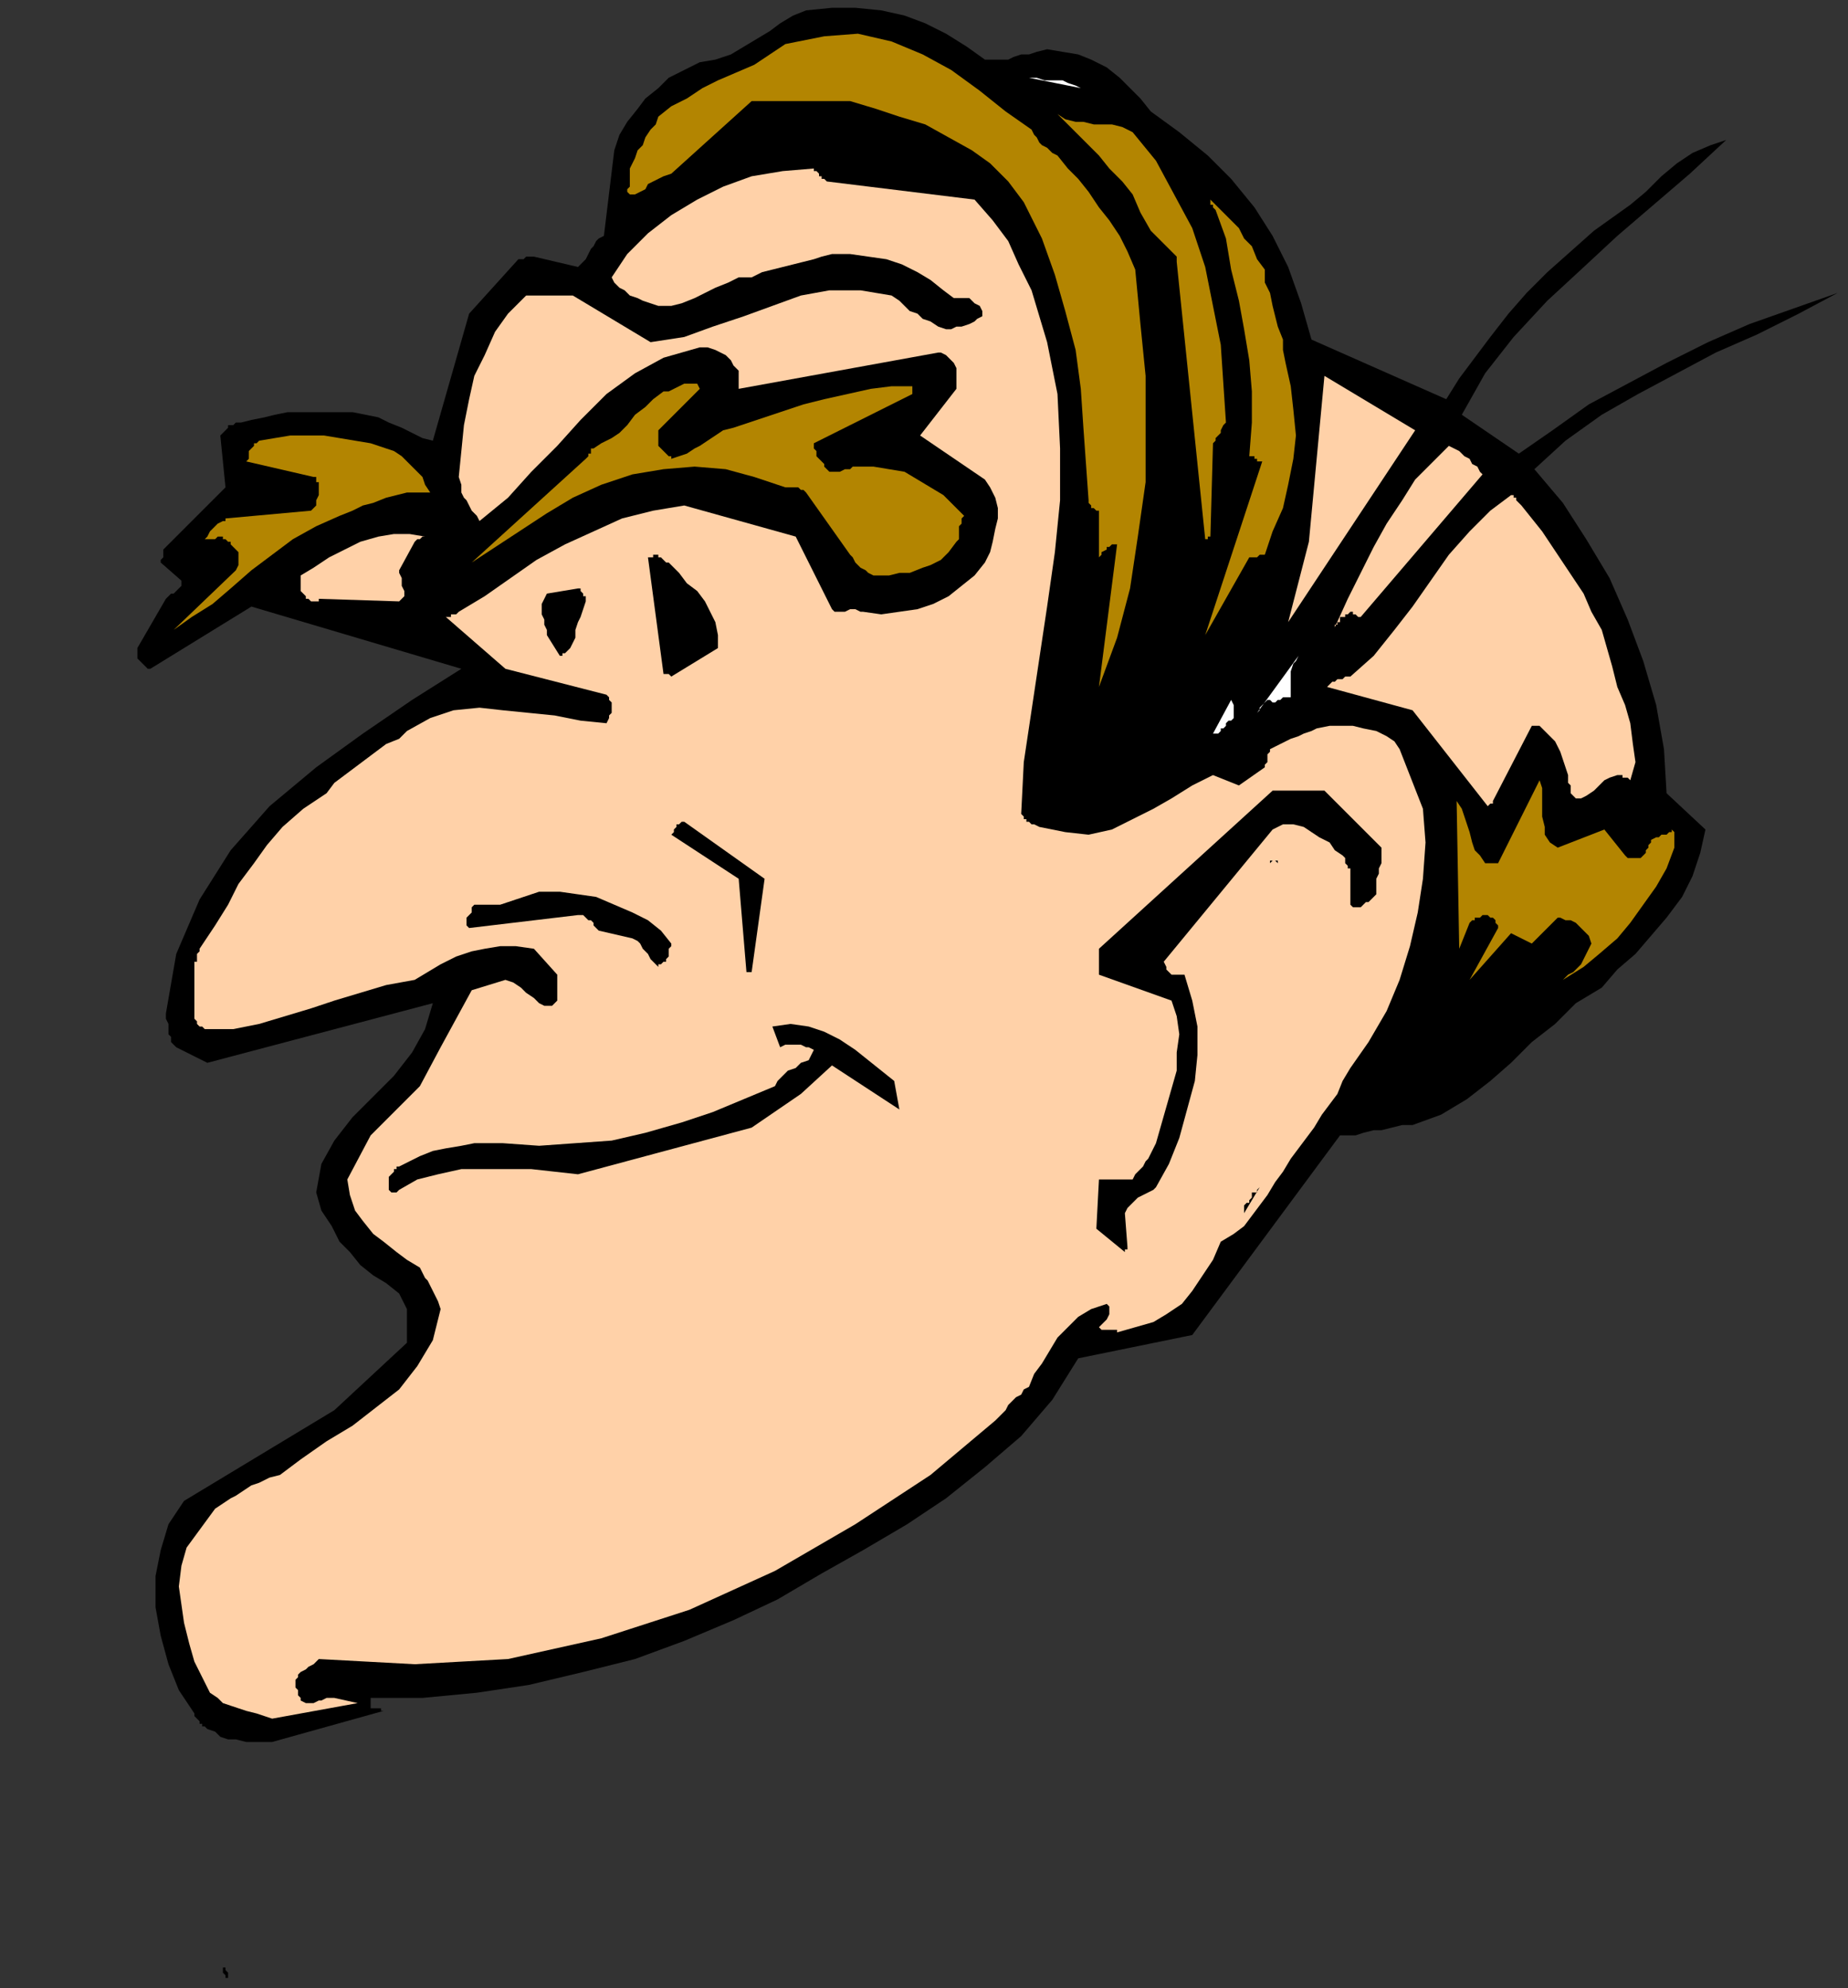 <?xml version="1.0" encoding="UTF-8" standalone="no"?>
<svg
   xmlns:dc="http://purl.org/dc/elements/1.1/"
   xmlns:cc="http://creativecommons.org/ns#"
   xmlns:rdf="http://www.w3.org/1999/02/22-rdf-syntax-ns#"
   xmlns:svg="http://www.w3.org/2000/svg"
   xmlns="http://www.w3.org/2000/svg"
   xmlns:sodipodi="http://sodipodi.sourceforge.net/DTD/sodipodi-0.dtd"
   xmlns:inkscape="http://www.inkscape.org/namespaces/inkscape"
   version="1.0"
   width="188.648mm"
   height="202.935mm"
   id="svg57"
   sodipodi:docname="CMEN288.WMF">
  <rect width="100%" height="100%" fill="#333333" stroke="none"/>
  <sodipodi:namedview
     pagecolor="#ffffff"
     bordercolor="#666666"
     borderopacity="1"
     objecttolerance="10"
     gridtolerance="10"
     guidetolerance="10"
     inkscape:pageopacity="0"
     inkscape:pageshadow="2"
     inkscape:window-width="640"
     inkscape:window-height="480"
     id="namedview59" />
  <defs
     id="defs3">
    <pattern
       id="WMFhbasepattern"
       patternUnits="userSpaceOnUse"
       width="6"
       height="6"
       x="0"
       y="0" />
  </defs>
  <path
     style="fill:none;stroke:none;"
     d="  M 0,0   L 712,0   L 712,766   L 0,766   z "
     id="path5" />
  <path
     style="fill:#000000;fill-rule:evenodd;fill-opacity:1;stroke:none;"
     d="  M 88,762   L 88,761   L 88,761   L 87,760   L 87,760   L 87,759   L 86,759   L 86,759   L 86,759   L 86,759   L 86,760   L 86,761   L 87,762   L 87,763   L 87,763   L 88,763   L 88,762  z "
     id="path7" />
  <path
     style="fill:#000000;fill-rule:evenodd;fill-opacity:1;stroke:none;"
     d="  M 105,672   L 148,660   L 147,660   L 147,659   L 146,659   L 145,659   L 145,659   L 144,659   L 143,659   L 143,659   L 143,658   L 143,657   L 143,657   L 143,656   L 143,656   L 143,655   L 143,655   L 144,655   L 163,655   L 184,653   L 204,650   L 225,645   L 245,640   L 264,633   L 283,625   L 300,617   L 317,607   L 333,598   L 350,588   L 365,578   L 380,566   L 394,554   L 406,540   L 416,524   L 460,515   L 517,438   L 520,438   L 523,438   L 526,437   L 530,436   L 533,436   L 537,435   L 541,434   L 545,434   L 556,430   L 566,424   L 575,417   L 583,410   L 591,402   L 600,395   L 608,387   L 618,381   L 624,374   L 631,368   L 637,361   L 643,354   L 649,346   L 653,338   L 656,329   L 658,320   L 643,306   L 642,289   L 639,272   L 634,255   L 628,239   L 621,223   L 612,208   L 603,194   L 592,181   L 604,170   L 618,160   L 632,152   L 647,144   L 662,136   L 678,129   L 694,121   L 709,113   L 692,119   L 675,125   L 659,132   L 643,140   L 628,148   L 613,156   L 599,166   L 586,175   L 564,160   L 573,144   L 584,130   L 597,116   L 610,104   L 624,91   L 638,79   L 652,67   L 666,54   L 660,56   L 653,59   L 647,63   L 641,68   L 635,74   L 629,79   L 622,84   L 615,89   L 606,97   L 597,105   L 589,113   L 582,121   L 575,130   L 569,138   L 563,146   L 558,154   L 506,131   L 502,117   L 497,103   L 491,91   L 484,80   L 475,69   L 466,60   L 455,51   L 444,43   L 440,38   L 436,34   L 432,30   L 427,26   L 421,23   L 416,21   L 410,20   L 404,19   L 400,20   L 397,21   L 394,21   L 391,22   L 389,23   L 386,23   L 383,23   L 380,23   L 373,18   L 365,13   L 357,9   L 349,6   L 340,4   L 330,3   L 321,3   L 311,4   L 306,6   L 301,9   L 297,12   L 292,15   L 287,18   L 282,21   L 276,23   L 270,24   L 264,27   L 258,30   L 254,34   L 249,38   L 246,42   L 242,47   L 239,52   L 237,58   L 233,91   L 231,92   L 230,93   L 229,95   L 228,96   L 227,98   L 226,100   L 225,101   L 223,103   L 206,99   L 205,99   L 204,99   L 204,99   L 203,99   L 202,100   L 202,100   L 201,100   L 200,100   L 181,121   L 167,170   L 163,169   L 159,167   L 155,165   L 150,163   L 146,161   L 141,160   L 136,159   L 131,159   L 126,159   L 121,159   L 116,159   L 111,159   L 106,160   L 102,161   L 97,162   L 93,163   L 91,163   L 90,164   L 89,164   L 88,164   L 88,165   L 87,166   L 86,167   L 85,168   L 87,188   L 63,212   L 63,212   L 63,213   L 63,213   L 63,214   L 63,215   L 62,216   L 62,216   L 62,217   L 70,224   L 70,225   L 70,226   L 69,227   L 68,228   L 67,229   L 66,229   L 65,230   L 64,231   L 53,250   L 53,252   L 53,253   L 53,254   L 54,255   L 55,256   L 56,257   L 57,258   L 58,258   L 97,234   L 178,258   L 159,270   L 140,283   L 122,296   L 104,311   L 89,328   L 77,347   L 68,368   L 64,391   L 64,393   L 65,395   L 65,397   L 65,399   L 66,400   L 66,402   L 67,403   L 68,404   L 80,410   L 167,387   L 164,397   L 159,406   L 152,415   L 144,423   L 136,431   L 129,440   L 124,449   L 122,460   L 124,467   L 128,473   L 131,479   L 135,483   L 139,488   L 144,492   L 149,495   L 154,499   L 155,501   L 156,503   L 157,505   L 157,507   L 157,510   L 157,513   L 157,515   L 157,518   L 129,544   L 71,579   L 65,588   L 62,598   L 60,608   L 60,620   L 62,631   L 65,642   L 69,652   L 75,661   L 75,662   L 76,663   L 77,664   L 77,665   L 78,665   L 78,666   L 79,666   L 80,667   L 83,668   L 85,670   L 88,671   L 91,671   L 95,672   L 98,672   L 101,672   L 105,672  z "
     id="path9" />
  <path
     style="fill:#ffd1a8;fill-rule:evenodd;fill-opacity:1;stroke:none;"
     d="  M 105,663   L 138,657   L 129,655   L 127,655   L 126,655   L 124,656   L 123,656   L 121,657   L 120,657   L 118,657   L 116,656   L 116,655   L 116,655   L 115,654   L 115,653   L 115,652   L 114,651   L 114,649   L 114,648   L 115,647   L 115,646   L 116,645   L 118,644   L 119,643   L 121,642   L 122,641   L 123,640   L 160,642   L 196,640   L 232,632   L 266,621   L 299,606   L 330,588   L 359,569   L 384,548   L 386,546   L 388,544   L 389,542   L 391,540   L 392,539   L 394,538   L 395,536   L 397,535   L 399,530   L 402,526   L 405,521   L 408,516   L 412,512   L 416,508   L 421,505   L 427,503   L 428,504   L 428,505   L 428,506   L 428,507   L 427,509   L 426,510   L 425,511   L 424,512   L 425,513   L 426,513   L 427,513   L 428,513   L 429,513   L 430,513   L 431,513   L 431,514   L 438,512   L 445,510   L 450,507   L 456,503   L 460,498   L 464,492   L 468,486   L 471,479   L 476,476   L 480,473   L 483,469   L 486,465   L 489,461   L 492,456   L 495,452   L 498,447   L 501,443   L 504,439   L 507,435   L 510,430   L 513,426   L 516,422   L 518,417   L 521,412   L 528,402   L 535,390   L 540,378   L 544,365   L 547,352   L 549,339   L 550,325   L 549,312   L 540,289   L 538,286   L 535,284   L 531,282   L 526,281   L 522,280   L 517,280   L 513,280   L 508,281   L 506,282   L 503,283   L 501,284   L 498,285   L 496,286   L 494,287   L 492,288   L 490,289   L 490,290   L 490,290   L 489,291   L 489,292   L 489,293   L 489,294   L 488,295   L 488,296   L 478,303   L 468,299   L 460,303   L 452,308   L 445,312   L 437,316   L 429,320   L 420,322   L 411,321   L 401,319   L 399,318   L 398,318   L 397,317   L 396,317   L 396,316   L 395,316   L 395,315   L 394,314   L 395,294   L 398,274   L 401,254   L 404,234   L 407,213   L 409,193   L 409,173   L 408,152   L 406,142   L 404,132   L 401,122   L 398,112   L 393,102   L 389,93   L 383,85   L 376,77   L 319,70   L 318,69   L 317,69   L 317,68   L 316,68   L 316,67   L 315,66   L 314,66   L 314,65   L 302,66   L 290,68   L 279,72   L 269,77   L 259,83   L 250,90   L 242,98   L 236,107   L 237,109   L 239,111   L 241,112   L 243,114   L 246,115   L 248,116   L 251,117   L 254,118   L 259,118   L 263,117   L 268,115   L 272,113   L 276,111   L 281,109   L 285,107   L 290,107   L 294,105   L 298,104   L 302,103   L 306,102   L 310,101   L 314,100   L 317,99   L 321,98   L 328,98   L 335,99   L 342,100   L 348,102   L 354,105   L 359,108   L 364,112   L 368,115   L 369,115   L 371,115   L 372,115   L 374,115   L 375,116   L 376,117   L 378,118   L 379,120   L 379,122   L 377,123   L 376,124   L 374,125   L 371,126   L 369,126   L 367,127   L 365,127   L 362,126   L 359,124   L 356,123   L 354,121   L 351,120   L 349,118   L 347,116   L 344,114   L 332,112   L 320,112   L 309,114   L 298,118   L 287,122   L 275,126   L 264,130   L 251,132   L 221,114   L 203,114   L 196,121   L 191,128   L 187,137   L 183,145   L 181,154   L 179,164   L 178,174   L 177,184   L 178,187   L 178,190   L 179,192   L 180,193   L 181,195   L 182,197   L 184,199   L 185,201   L 196,192   L 205,182   L 215,172   L 224,162   L 234,152   L 245,144   L 256,138   L 270,134   L 273,134   L 276,135   L 278,136   L 280,137   L 282,139   L 283,141   L 285,143   L 285,145   L 285,145   L 285,146   L 285,146   L 285,146   L 285,147   L 285,148   L 285,149   L 285,150   L 362,136   L 363,136   L 365,137   L 366,138   L 367,139   L 368,140   L 369,142   L 369,143   L 369,145   L 369,145   L 369,146   L 369,146   L 369,147   L 369,148   L 369,148   L 369,149   L 369,150   L 355,168   L 380,185   L 382,188   L 384,192   L 385,196   L 385,200   L 384,204   L 383,209   L 382,213   L 380,217   L 376,222   L 371,226   L 366,230   L 360,233   L 354,235   L 347,236   L 340,237   L 333,236   L 332,236   L 330,235   L 328,235   L 326,236   L 325,236   L 323,236   L 322,236   L 321,235   L 307,207   L 264,195   L 252,197   L 240,200   L 229,205   L 218,210   L 207,216   L 197,223   L 187,230   L 177,236   L 176,237   L 175,237   L 174,237   L 174,238   L 173,238   L 173,238   L 172,238   L 172,238   L 195,258   L 234,268   L 235,269   L 235,270   L 236,271   L 236,273   L 236,275   L 235,276   L 235,277   L 234,279   L 224,278   L 214,276   L 204,275   L 194,274   L 185,273   L 175,274   L 166,277   L 157,282   L 154,285   L 149,287   L 145,290   L 141,293   L 137,296   L 133,299   L 129,302   L 126,306   L 117,312   L 109,319   L 103,326   L 98,333   L 92,341   L 88,349   L 83,357   L 77,366   L 77,367   L 76,368   L 76,369   L 76,371   L 75,371   L 75,372   L 75,373   L 75,374   L 75,391   L 75,392   L 75,393   L 76,394   L 76,395   L 77,396   L 78,396   L 79,397   L 80,397   L 90,397   L 100,395   L 110,392   L 120,389   L 129,386   L 139,383   L 149,380   L 160,378   L 165,375   L 170,372   L 176,369   L 182,367   L 187,366   L 193,365   L 199,365   L 206,366   L 215,376   L 215,386   L 213,388   L 210,388   L 208,387   L 206,385   L 203,383   L 201,381   L 198,379   L 195,378   L 182,382   L 170,404   L 162,419   L 143,438   L 134,455   L 135,461   L 137,467   L 140,471   L 144,476   L 148,479   L 153,483   L 157,486   L 162,489   L 163,491   L 164,493   L 165,494   L 166,496   L 167,498   L 168,500   L 169,502   L 170,505   L 167,517   L 161,527   L 154,536   L 145,543   L 136,550   L 126,556   L 116,563   L 108,569   L 104,570   L 100,572   L 97,573   L 94,575   L 91,577   L 89,578   L 86,580   L 83,582   L 72,597   L 70,604   L 69,612   L 70,619   L 71,626   L 73,634   L 75,641   L 78,647   L 81,653   L 84,655   L 86,657   L 89,658   L 92,659   L 95,660   L 99,661   L 102,662   L 105,663  z "
     id="path11" />
  <path
     style="fill:#000000;fill-rule:evenodd;fill-opacity:1;stroke:none;"
     d="  M 435,481   L 434,468   L 435,466   L 436,465   L 437,464   L 439,462   L 441,461   L 443,460   L 445,459   L 446,458   L 451,449   L 455,439   L 458,428   L 461,417   L 462,407   L 462,396   L 460,386   L 457,376   L 456,376   L 454,376   L 453,376   L 452,376   L 451,375   L 450,374   L 450,373   L 449,371   L 491,320   L 495,318   L 499,318   L 503,319   L 506,321   L 509,323   L 513,325   L 515,328   L 518,330   L 519,331   L 519,332   L 519,333   L 520,334   L 520,334   L 520,335   L 521,335   L 521,335   L 521,347   L 521,349   L 522,350   L 523,350   L 525,350   L 526,349   L 527,348   L 528,348   L 529,347   L 530,346   L 531,345   L 531,343   L 531,341   L 531,339   L 532,337   L 532,335   L 533,333   L 533,332   L 533,332   L 533,331   L 533,330   L 533,330   L 533,329   L 533,328   L 533,327   L 511,305   L 491,305   L 424,366   L 424,376   L 452,386   L 454,392   L 455,399   L 454,406   L 454,413   L 452,420   L 450,427   L 448,434   L 446,441   L 445,443   L 444,445   L 443,447   L 442,448   L 441,450   L 439,452   L 438,453   L 437,455   L 424,455   L 423,474   L 434,483   L 434,483   L 434,483   L 434,483   L 434,482   L 435,482   L 435,482   L 435,481   L 435,481  z "
     id="path13" />
  <path
     style="fill:#000000;fill-rule:evenodd;fill-opacity:1;stroke:none;"
     d="  M 480,468   L 480,467   L 480,466   L 480,465   L 481,464   L 482,464   L 482,463   L 483,462   L 483,460   L 484,460   L 484,460   L 485,460   L 485,459   L 485,459   L 485,459   L 486,458   L 486,458   L 480,468  z "
     id="path15" />
  <path
     style="fill:#000000;fill-rule:evenodd;fill-opacity:1;stroke:none;"
     d="  M 154,459   L 161,455   L 169,453   L 178,451   L 187,451   L 196,451   L 205,451   L 214,452   L 223,453   L 290,435   L 309,422   L 321,411   L 347,428   L 345,417   L 340,413   L 335,409   L 330,405   L 324,401   L 318,398   L 312,396   L 305,395   L 298,396   L 301,404   L 303,403   L 304,403   L 306,403   L 307,403   L 309,403   L 311,404   L 312,404   L 314,405   L 313,407   L 312,409   L 309,410   L 307,412   L 304,413   L 302,415   L 300,417   L 299,419   L 287,424   L 275,429   L 263,433   L 249,437   L 236,440   L 222,441   L 208,442   L 194,441   L 189,441   L 183,441   L 178,442   L 172,443   L 167,444   L 162,446   L 158,448   L 154,450   L 154,450   L 153,450   L 153,451   L 153,451   L 152,451   L 152,452   L 151,453   L 151,453   L 150,454   L 150,455   L 150,456   L 150,456   L 150,457   L 150,458   L 150,459   L 151,460   L 151,460   L 151,460   L 152,460   L 152,460   L 153,460   L 154,459   L 154,459   L 154,459  z "
     id="path17" />
  <path
     style="fill:#b38501;fill-rule:evenodd;fill-opacity:1;stroke:none;"
     d="  M 567,378   L 583,360   L 591,364   L 601,354   L 602,354   L 604,355   L 606,355   L 608,356   L 610,358   L 611,359   L 613,361   L 614,364   L 613,366   L 612,368   L 611,370   L 610,372   L 609,373   L 607,375   L 605,376   L 603,378   L 611,373   L 617,368   L 624,362   L 629,356   L 634,349   L 639,342   L 643,335   L 646,327   L 646,326   L 646,325   L 646,324   L 646,323   L 646,322   L 646,321   L 645,320   L 645,320   L 645,321   L 644,321   L 643,322   L 642,322   L 641,322   L 640,323   L 639,323   L 637,324   L 637,325   L 636,326   L 636,327   L 635,328   L 635,329   L 634,330   L 633,331   L 632,331   L 631,331   L 631,331   L 630,331   L 629,331   L 628,331   L 628,331   L 627,330   L 627,330   L 619,320   L 601,327   L 598,325   L 596,322   L 596,319   L 595,315   L 595,312   L 595,308   L 595,304   L 594,301   L 578,333   L 578,333   L 577,333   L 576,333   L 576,333   L 575,333   L 574,333   L 573,333   L 573,333   L 571,330   L 569,328   L 568,325   L 567,321   L 566,318   L 565,315   L 564,312   L 562,309   L 563,366   L 567,356   L 568,355   L 568,355   L 569,355   L 569,354   L 570,354   L 571,354   L 572,353   L 573,353   L 574,353   L 574,353   L 575,354   L 576,354   L 577,355   L 577,356   L 578,357   L 578,358   L 567,378  z "
     id="path19" />
  <path
     style="fill:#000000;fill-rule:evenodd;fill-opacity:1;stroke:none;"
     d="  M 290,375   L 295,339   L 264,317   L 263,317   L 263,317   L 262,318   L 261,318   L 261,319   L 260,320   L 260,321   L 259,322   L 285,339   L 288,375   L 288,375   L 288,375   L 289,375   L 289,375   L 289,375   L 289,375   L 290,375   L 290,375  z "
     id="path21" />
  <path
     style="fill:#000000;fill-rule:evenodd;fill-opacity:1;stroke:none;"
     d="  M 256,371   L 257,371   L 257,370   L 258,369   L 258,368   L 258,367   L 258,366   L 259,365   L 259,364   L 255,359   L 250,355   L 244,352   L 237,349   L 230,346   L 223,345   L 216,344   L 208,344   L 205,345   L 202,346   L 199,347   L 196,348   L 193,349   L 189,349   L 186,349   L 183,349   L 183,349   L 182,350   L 182,352   L 181,353   L 180,354   L 180,355   L 180,357   L 181,358   L 223,353   L 225,353   L 226,354   L 227,355   L 228,355   L 229,356   L 229,357   L 230,358   L 231,359   L 244,362   L 246,363   L 247,364   L 248,366   L 249,367   L 250,368   L 251,370   L 252,371   L 254,373   L 254,373   L 254,372   L 254,372   L 255,372   L 255,372   L 256,371   L 256,371   L 256,371  z "
     id="path23" />
  <path
     style="fill:#000000;fill-rule:evenodd;fill-opacity:1;stroke:none;"
     d="  M 489,335   L 489,335   L 489,334   L 490,333   L 491,332   L 492,332   L 493,332   L 493,332   L 493,334   L 493,333   L 492,332   L 491,332   L 490,332   L 490,333   L 489,334   L 489,335   L 489,335  z "
     id="path25" />
  <path
     style="fill:#ffd1a8;fill-rule:evenodd;fill-opacity:1;stroke:none;"
     d="  M 576,309   L 591,280   L 594,280   L 596,282   L 598,284   L 600,286   L 602,290   L 603,293   L 604,296   L 605,299   L 605,301   L 605,302   L 606,303   L 606,304   L 606,305   L 606,305   L 606,306   L 606,306   L 608,308   L 610,308   L 612,307   L 615,305   L 617,303   L 619,301   L 621,300   L 624,299   L 624,299   L 625,299   L 626,299   L 626,300   L 627,300   L 628,300   L 629,301   L 629,301   L 631,294   L 630,287   L 629,279   L 627,272   L 624,265   L 622,257   L 620,250   L 618,243   L 614,236   L 611,229   L 607,223   L 603,217   L 599,211   L 595,205   L 591,200   L 587,195   L 586,194   L 585,193   L 585,192   L 584,192   L 584,191   L 584,191   L 583,191   L 583,191   L 575,197   L 567,205   L 559,214   L 552,224   L 545,234   L 538,243   L 530,253   L 521,261   L 520,261   L 519,261   L 518,262   L 516,262   L 515,263   L 514,263   L 513,264   L 512,265   L 545,274   L 574,311   L 574,311   L 575,310   L 575,310   L 575,310   L 576,310   L 576,309   L 576,309   L 576,309  z "
     id="path27" />
  <path
     style="fill:#ffffff;fill-rule:evenodd;fill-opacity:1;stroke:none;"
     d="  M 470,283   L 471,282   L 471,281   L 472,281   L 473,280   L 473,279   L 474,278   L 475,278   L 476,277   L 476,276   L 476,275   L 476,275   L 476,274   L 476,273   L 476,273   L 476,272   L 475,270   L 468,283   L 468,283   L 468,283   L 468,283   L 469,283   L 469,283   L 470,283   L 470,283   L 470,283  z "
     id="path29" />
  <path
     style="fill:#ffffff;fill-rule:evenodd;fill-opacity:1;stroke:none;"
     d="  M 485,275   L 486,274   L 486,274   L 486,273   L 487,272   L 487,272   L 488,271   L 489,270   L 490,270   L 491,271   L 492,271   L 493,270   L 494,270   L 495,269   L 496,269   L 497,269   L 498,269   L 498,267   L 498,265   L 498,263   L 498,261   L 498,259   L 499,256   L 500,255   L 501,253   L 485,275  z "
     id="path31" />
  <path
     style="fill:#b38501;fill-rule:evenodd;fill-opacity:1;stroke:none;"
     d="  M 424,265   L 431,246   L 436,227   L 439,207   L 442,186   L 442,166   L 442,145   L 440,125   L 438,104   L 435,97   L 432,91   L 428,85   L 424,80   L 420,74   L 416,69   L 412,65   L 408,60   L 406,59   L 405,58   L 404,57   L 402,56   L 401,55   L 400,53   L 399,52   L 398,50   L 388,43   L 378,35   L 367,27   L 356,21   L 344,16   L 331,13   L 318,14   L 303,17   L 297,21   L 291,25   L 284,28   L 277,31   L 271,34   L 265,38   L 259,41   L 254,45   L 253,48   L 251,50   L 249,53   L 248,56   L 246,58   L 245,61   L 243,65   L 243,68   L 243,69   L 243,70   L 243,71   L 243,71   L 243,72   L 242,73   L 242,74   L 243,75   L 245,75   L 247,74   L 249,73   L 250,71   L 252,70   L 254,69   L 256,68   L 259,67   L 290,39   L 328,39   L 338,42   L 347,45   L 357,48   L 366,53   L 375,58   L 382,63   L 389,70   L 395,78   L 402,92   L 407,106   L 411,120   L 415,135   L 417,150   L 418,165   L 419,179   L 420,193   L 420,194   L 420,194   L 421,195   L 421,196   L 422,196   L 423,197   L 423,197   L 424,197   L 424,222   L 424,221   L 424,219   L 424,218   L 424,217   L 424,215   L 425,214   L 425,213   L 427,212   L 427,211   L 427,211   L 428,211   L 428,211   L 429,210   L 430,210   L 431,210   L 431,210   L 424,265  z "
     id="path33" />
  <path
     style="fill:#000000;fill-rule:evenodd;fill-opacity:1;stroke:none;"
     d="  M 259,261   L 277,250   L 277,245   L 276,240   L 274,236   L 272,232   L 269,228   L 265,225   L 262,221   L 259,218   L 258,217   L 257,217   L 256,216   L 255,215   L 255,215   L 254,215   L 254,214   L 254,214   L 254,214   L 253,214   L 253,214   L 252,214   L 252,215   L 251,215   L 250,215   L 250,215   L 256,260   L 256,260   L 256,260   L 257,260   L 257,260   L 258,260   L 258,260   L 259,261   L 259,261  z "
     id="path35" />
  <path
     style="fill:#000000;fill-rule:evenodd;fill-opacity:1;stroke:none;"
     d="  M 218,252   L 220,250   L 221,248   L 222,246   L 222,243   L 223,240   L 224,238   L 225,235   L 226,232   L 226,232   L 226,231   L 226,230   L 225,230   L 225,229   L 224,228   L 224,227   L 223,227   L 211,229   L 210,231   L 209,233   L 209,235   L 209,237   L 210,239   L 210,241   L 211,243   L 211,245   L 216,253   L 216,253   L 217,253   L 217,253   L 217,253   L 217,252   L 218,252   L 218,252   L 218,252  z "
     id="path37" />
  <path
     style="fill:#b38501;fill-rule:evenodd;fill-opacity:1;stroke:none;"
     d="  M 67,243   L 74,238   L 82,233   L 89,227   L 97,220   L 105,214   L 113,208   L 122,203   L 131,199   L 136,197   L 140,195   L 144,194   L 149,192   L 153,191   L 157,190   L 161,190   L 166,190   L 164,187   L 163,184   L 161,182   L 159,180   L 157,178   L 155,176   L 152,174   L 149,173   L 143,171   L 137,170   L 131,169   L 125,168   L 119,168   L 112,168   L 106,169   L 100,170   L 99,171   L 98,171   L 98,172   L 97,173   L 96,174   L 96,176   L 96,177   L 95,178   L 121,184   L 121,184   L 122,184   L 122,185   L 122,185   L 122,186   L 123,186   L 123,187   L 123,188   L 123,189   L 123,190   L 123,191   L 122,193   L 122,194   L 122,195   L 121,196   L 120,197   L 87,200   L 87,201   L 86,201   L 84,202   L 83,203   L 82,204   L 81,205   L 80,207   L 79,208   L 79,208   L 80,208   L 81,208   L 82,208   L 82,208   L 83,208   L 84,207   L 85,207   L 86,207   L 86,208   L 87,208   L 88,209   L 89,209   L 89,210   L 90,211   L 91,212   L 92,213   L 92,214   L 92,214   L 92,215   L 92,216   L 92,217   L 92,218   L 91,220   L 67,243  z "
     id="path39" />
  <path
     style="fill:#b38501;fill-rule:evenodd;fill-opacity:1;stroke:none;"
     d="  M 465,245   L 482,215   L 483,215   L 483,215   L 484,215   L 485,215   L 485,215   L 486,214   L 487,214   L 488,214   L 491,205   L 495,196   L 497,187   L 499,177   L 500,168   L 499,158   L 498,149   L 496,140   L 495,135   L 495,131   L 493,126   L 492,122   L 491,118   L 490,113   L 488,109   L 488,104   L 485,100   L 483,95   L 480,92   L 478,88   L 475,85   L 472,82   L 469,79   L 467,77   L 467,77   L 467,78   L 467,78   L 467,79   L 468,79   L 468,80   L 469,81   L 469,81   L 473,92   L 475,104   L 478,116   L 480,127   L 482,139   L 483,151   L 483,163   L 482,176   L 483,176   L 484,176   L 484,177   L 485,177   L 485,177   L 485,178   L 486,178   L 487,178   L 465,245  z "
     id="path41" />
  <path
     style="fill:#ffd1a8;fill-rule:evenodd;fill-opacity:1;stroke:none;"
     d="  M 497,240   L 546,166   L 511,145   L 505,209   L 497,240  z "
     id="path43" />
  <path
     style="fill:#ffd1a8;fill-rule:evenodd;fill-opacity:1;stroke:none;"
     d="  M 517,240   L 517,239   L 517,239   L 517,238   L 518,238   L 519,238   L 519,237   L 520,237   L 521,236   L 521,236   L 522,236   L 522,237   L 523,237   L 523,237   L 524,238   L 524,238   L 525,238   L 572,183   L 571,182   L 570,180   L 568,179   L 567,177   L 565,176   L 563,174   L 561,173   L 559,172   L 553,178   L 546,185   L 541,193   L 535,202   L 530,211   L 525,221   L 520,231   L 515,242   L 515,242   L 515,241   L 515,241   L 516,241   L 516,241   L 516,240   L 516,240   L 517,240  z "
     id="path45" />
  <path
     style="fill:#ffd1a8;fill-rule:evenodd;fill-opacity:1;stroke:none;"
     d="  M 123,231   L 154,232   L 155,231   L 156,230   L 156,228   L 155,226   L 155,225   L 155,223   L 154,221   L 154,220   L 160,209   L 160,209   L 160,209   L 161,208   L 161,208   L 162,208   L 163,207   L 163,207   L 164,207   L 158,206   L 152,206   L 146,207   L 139,209   L 133,212   L 127,215   L 121,219   L 116,222   L 116,223   L 116,223   L 116,223   L 116,224   L 116,225   L 116,226   L 116,226   L 116,227   L 116,228   L 116,228   L 117,229   L 118,230   L 118,231   L 119,231   L 120,232   L 122,232   L 122,232   L 122,232   L 122,232   L 122,232   L 123,232   L 123,232   L 123,231   L 123,231  z "
     id="path47" />
  <path
     style="fill:#b38501;fill-rule:evenodd;fill-opacity:1;stroke:none;"
     d="  M 339,222   L 343,222   L 347,221   L 351,221   L 356,219   L 359,218   L 363,216   L 366,213   L 369,209   L 370,208   L 370,206   L 370,205   L 370,203   L 371,202   L 371,201   L 371,200   L 372,199   L 368,195   L 364,191   L 359,188   L 354,185   L 349,182   L 343,181   L 337,180   L 331,180   L 329,180   L 328,181   L 326,181   L 324,182   L 323,182   L 321,182   L 320,182   L 319,181   L 318,180   L 318,179   L 317,178   L 316,177   L 315,176   L 315,174   L 314,173   L 314,171   L 352,152   L 352,152   L 352,152   L 352,151   L 352,151   L 352,150   L 352,150   L 352,149   L 352,149   L 344,149   L 336,150   L 327,152   L 318,154   L 310,156   L 301,159   L 292,162   L 283,165   L 279,166   L 276,168   L 273,170   L 270,172   L 268,173   L 265,175   L 262,176   L 259,177   L 259,176   L 258,176   L 257,175   L 256,174   L 256,174   L 255,173   L 254,172   L 254,171   L 254,171   L 254,170   L 254,169   L 254,169   L 254,168   L 254,167   L 254,166   L 254,166   L 270,150   L 269,148   L 268,148   L 266,148   L 264,148   L 262,149   L 260,150   L 258,151   L 256,151   L 252,154   L 249,157   L 245,160   L 242,164   L 239,167   L 236,169   L 232,171   L 229,173   L 228,173   L 228,174   L 228,174   L 228,175   L 227,175   L 227,176   L 226,177   L 226,177   L 182,217   L 211,198   L 221,192   L 232,187   L 244,183   L 256,181   L 268,180   L 280,181   L 291,184   L 303,188   L 304,188   L 306,188   L 307,188   L 308,188   L 309,189   L 309,189   L 310,189   L 311,190   L 328,214   L 329,215   L 330,217   L 331,218   L 332,219   L 334,220   L 335,221   L 337,222   L 339,222  z "
     id="path49" />
  <path
     style="fill:#b38501;fill-rule:evenodd;fill-opacity:1;stroke:none;"
     d="  M 467,207   L 468,171   L 469,170   L 469,169   L 470,168   L 470,168   L 471,167   L 471,166   L 472,164   L 473,163   L 472,148   L 471,133   L 468,118   L 465,103   L 460,88   L 453,75   L 446,62   L 437,51   L 433,49   L 429,48   L 425,48   L 422,48   L 418,47   L 415,47   L 411,46   L 408,44   L 413,49   L 419,55   L 424,60   L 428,65   L 433,70   L 437,75   L 440,82   L 444,89   L 445,90   L 446,91   L 448,93   L 449,94   L 451,96   L 452,97   L 454,99   L 454,101   L 465,208   L 465,208   L 465,208   L 466,208   L 466,208   L 466,207   L 466,207   L 467,207   L 467,207  z "
     id="path51" />
  <path
     style="fill:#000000;fill-rule:evenodd;fill-opacity:1;stroke:none;"
     d="  M 3,160   L 3,160   L 3,159   L 3,159   L 3,158   L 3,157   L 3,156   L 3,156   L 3,155   L 3,155   L 3,156   L 3,157   L 3,157   L 3,158   L 3,159   L 3,160   L 3,160  z "
     id="path53" />
  <path
     style="fill:#ffffff;fill-rule:evenodd;fill-opacity:1;stroke:none;"
     d="  M 417,34   L 415,33   L 412,32   L 410,31   L 408,31   L 405,31   L 403,31   L 400,30   L 397,30   L 417,34  z "
     id="path55" />
</svg>
